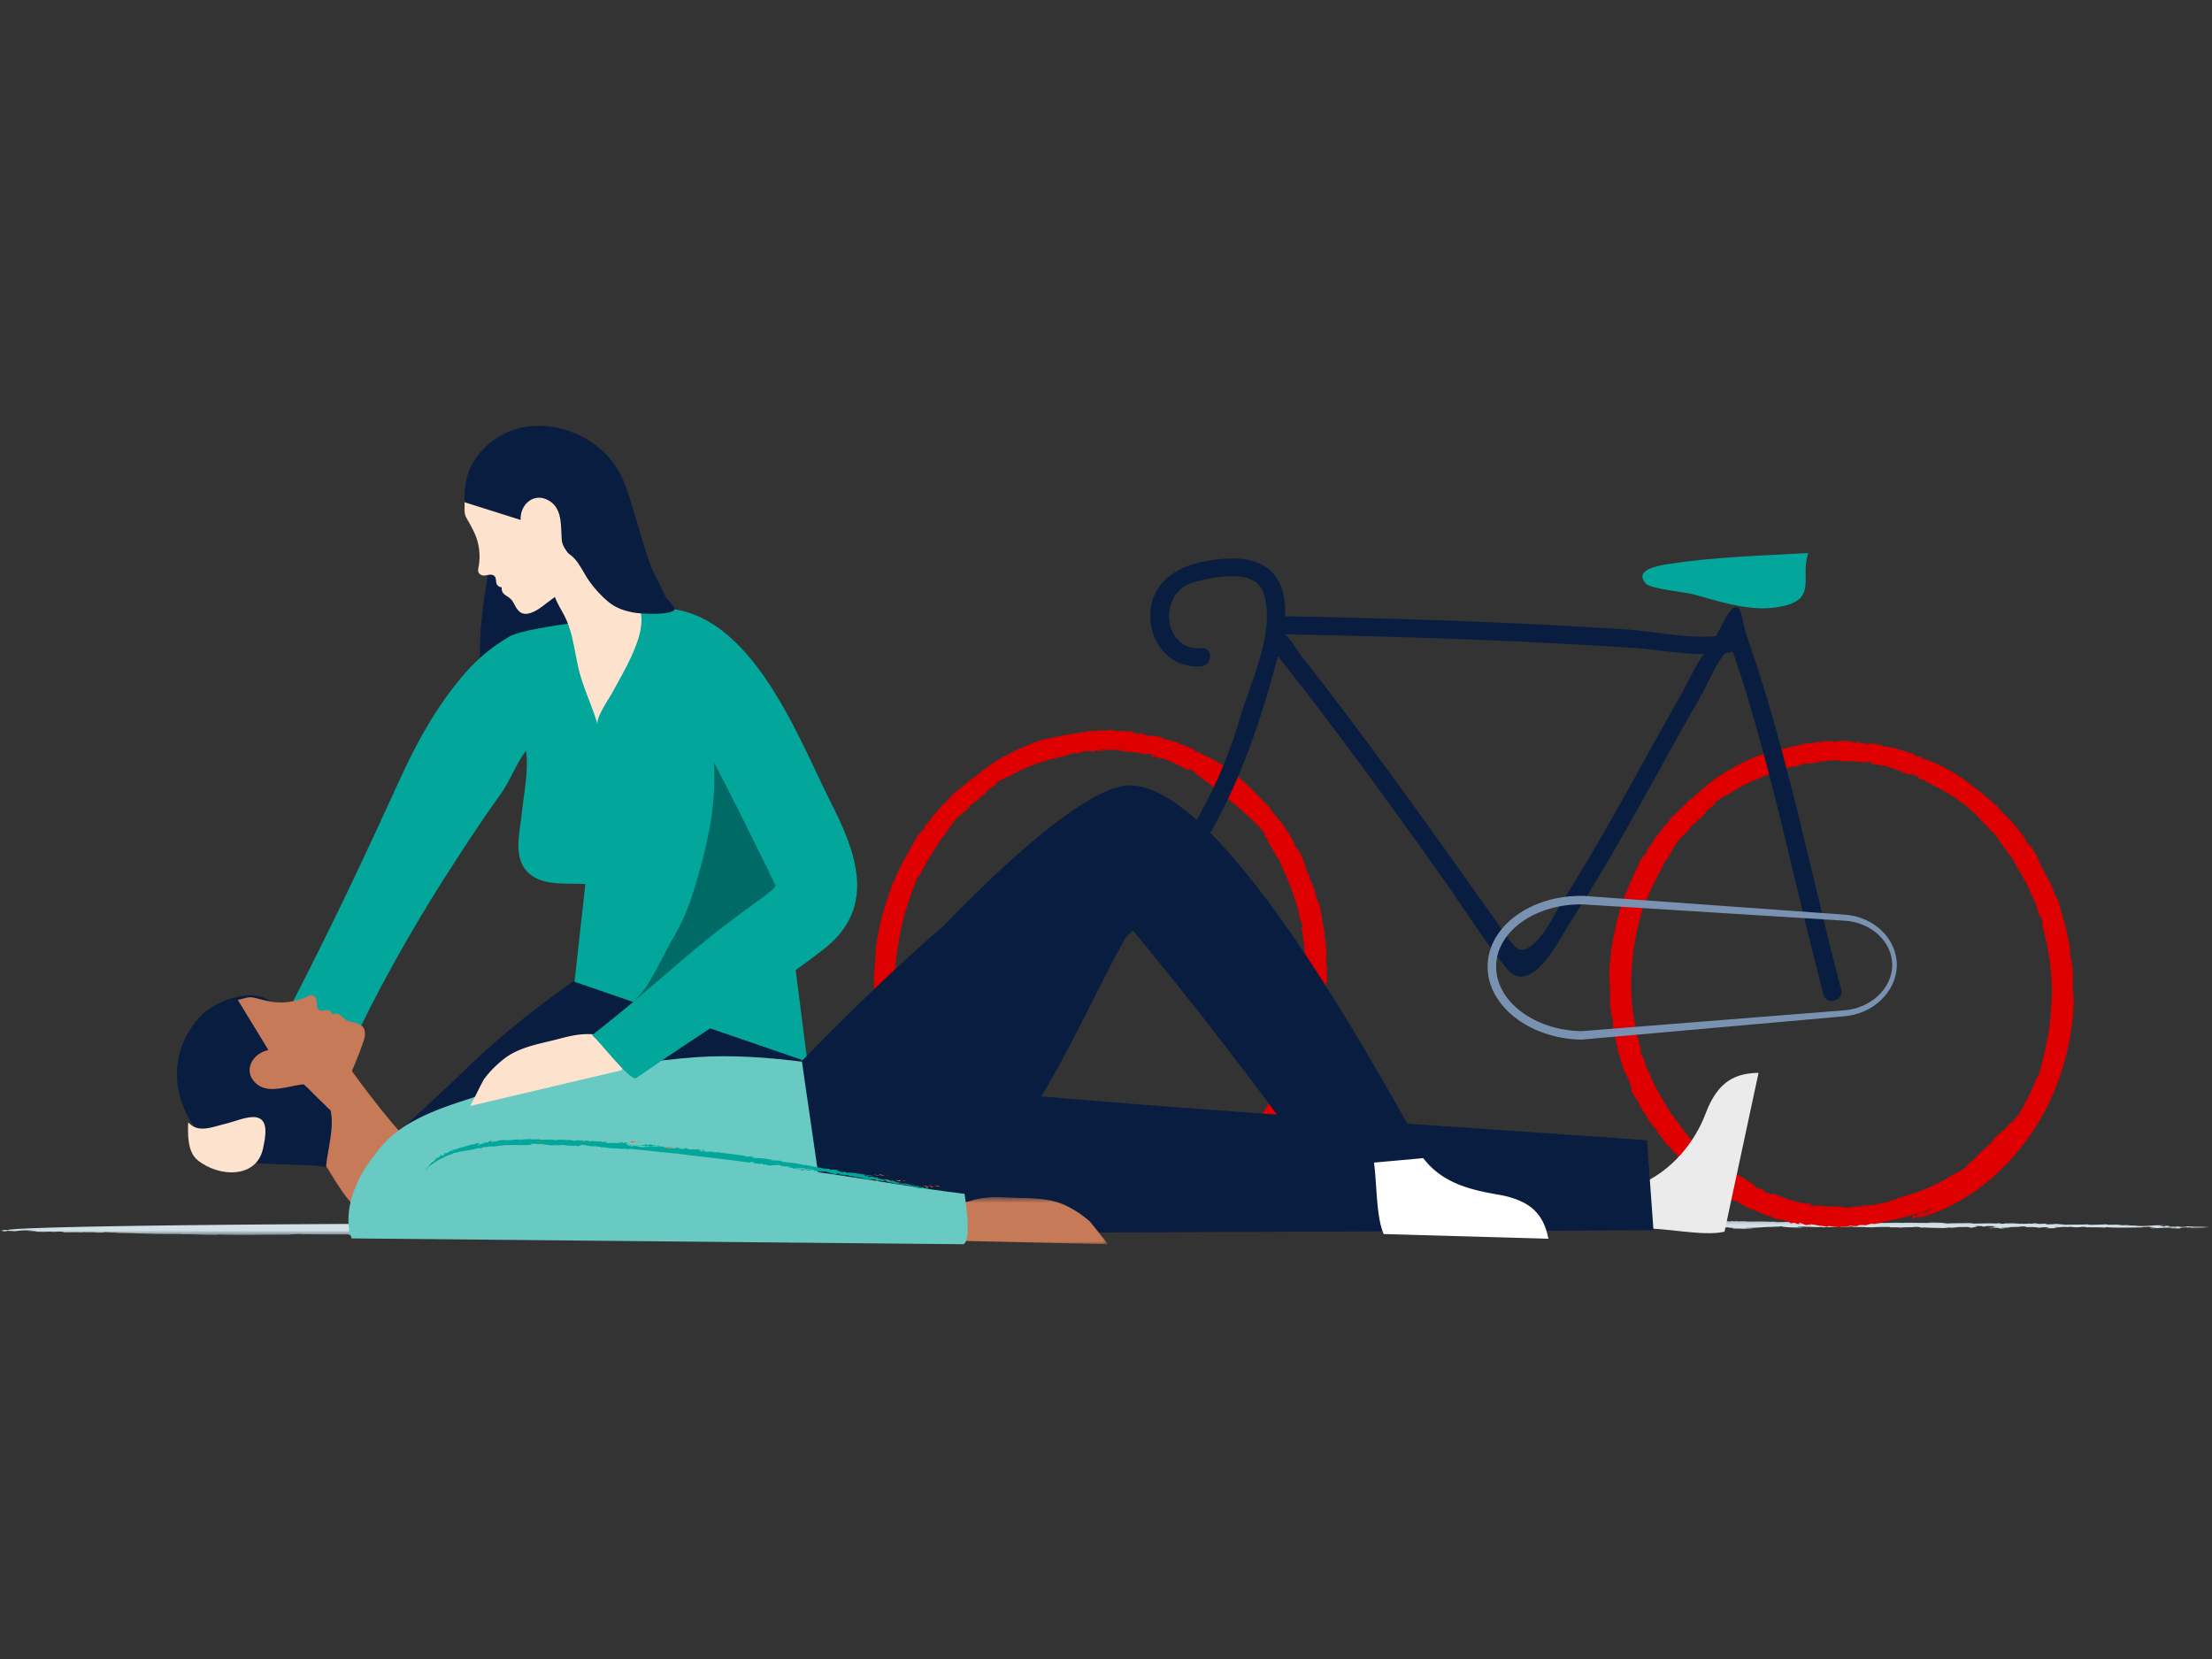 <svg width="400" height="300" xmlns="http://www.w3.org/2000/svg" xmlns:xlink="http://www.w3.org/1999/xlink"><rect width="100%" height="100%" fill="#333333" stroke="none"/><defs><path id="a" d="M0 .267h399.6v3.048H0z"/><path id="c" d="M.757.484h29.667V9H.757z"/></defs><g fill="none" fill-rule="evenodd"><path d="M91.069 92c-2.038 6.99-3.474 14.164-4.113 21.432-.314 3.576.04 7.318-.418 10.854-.39 3-.719 5.607-.426 8.714-.06-.628 6.532-4.041 7.333-4.319 3.573-1.238 7.237-2.147 10.832-3.343 3.082-1.023 4.813-3.33 6.828-5.742 2.489-2.977 3.192-4.497 2.789-8.582-.387-3.934-1.36-7.176-3.477-10.46-1.122-1.742-3.233-4.068-3.458-6.194" fill="#081D3F"/><path d="M72.82 205.226c1.158 1.261 3.455 4.006 3.153 5.87-.226 1.385-.513.55-1.298 1.376-2.534 2.66-4.772 5.037-6.498 8.528-4.178-1.548-6.755-6.193-8.962-9.754-2.805-4.529-4.516-5.512-1.97-10.791 1.141-2.366 1.263-3.903 1.663-6.42 1.02-6.395 4.097-1.135 6.244 1.719 2.444 3.246 4.916 6.475 7.668 9.472" fill="#C67A57"/><path d="M144.775 191.61c1.238 6.484-3.004 1.177-3.894 8.254-.667 5.3-3.615 9.33-8.173 11.829-4.745 2.6-9.563 3.481-14.69 4.974-7.666 2.23-15.954 4.792-23.904 5.403-6.07.466-12.123.837-18.21.838-2.014 0-4.605.351-6.553-.32-3.134-1.076-3.603-3.37-3.252-6.363.794-6.767 4.81-10.441 9.487-14.776 2.759-2.556 5.494-5.038 8.188-7.682C94.292 183.443 107.176 174.585 119.9 167" fill="#081D3F"/><path d="M103.889 177.541L146 192l-7.019-55.024L119.264 110c-3.78 1.575-23.638 3.021-27.197 5.137-3.06 1.817-5.591 3.856-7.945 6.556-4.8 5.503-8.528 12.056-11.54 18.649C66.31 154.066 61.04 165.382 53 181.09l12.061 4.872c5.25-10.727 11.253-21.023 17.774-31.02 2.434-3.731 4.991-7.627 7.61-11.211 1.799-2.462 2.836-5.609 4.7-8.004.472 3.8-.428 7.745-.81 11.52-.36 3.568-1.737 8.21 1.536 10.875 2.602 2.119 6.872 1.56 9.982 1.722" fill="#03A69B"/><path d="M124.289 123c7.775 11.955 4.916 26.428.789 39.162a36.414 36.414 0 01-3.073 6.954c-1.795 3.118-3.264 6.424-5.23 9.442-.72 1.105-2.161 2.297-2.603 3.507-.452 1.245.215 2.67-.172 3.935 8.472-4.343 17.503-8.956 25.468-14.478 1.634-1.133 2.89-2.214 4.346-3.54.866-.789 2.4-1.359 2.94-2.493.871-1.84-.79-4.468-1.584-6.057-2.222-4.461-4.365-8.889-7.286-12.943-2.76-3.832-6.46-6.705-8.34-11.185" fill="#006A66"/><g transform="translate(0 220)"><mask id="b" fill="#fff"><use xlink:href="#a"/></mask><path d="M198.023 2.343c5.041-.098 11.563-.126 16.558-.106 1.083-.099 2.669-.098 4.26-.119l.166.131 1.328-.04c.54.04-1.021.021-.066.076l.502-.08c.104.044 3.405.036 1.176.124l5.16.01c1.14.008.668-.107 1.928-.074.254.041-.456.028-.354.073 3.783.105 4.377-.245 7.906-.179l-.301.018c.6-.036 1.742-.03 1.759-.047-.45-.132-.633.07-1.714-.01.1-.11 1.347-.06 1.276-.143.828.044 1.313-.017 2.035-.024 1.224.072 2.985.024 3.91.112.603-.033 1.276-.14 2.57-.142.921.088-.22.082 1.039.115l.205-.063c1.034.011.873.028.831.06 1.108.002.925-.087 2.31-.043l-.772.061c1.023-.024 1.44-.01 2.87-.004-.038.037-.608.035-1.026.023.77.095 1.326-.04 1.748-.03-.12-.025-1.11-.04-.624-.104.706.014 1.51-.083 2.016-.007l-.776.06c1.482-.046.79-.078 2.488-.05-.093.004-.05.02-.083.033 1.069-.08 2.474-.004 4.06.006l-.299.017c.64-.022.991-.077 1.334-.072-.9-.039-.652-.058-.734-.12 1.193.108 1.83-.12 3.775-.052-.028.035-.501.079-1.037.04-.67.107-.753.2-1.942.247.737-.023 1.607-.037 1.425.008l.233-.1c.452.003.803.003 1.14.007.196-.066-.903-.106.136-.148 1.173-.033.619.105.801.062 1.615-.039.672-.11 2.223-.074a5.99 5.99 0 01-.592.016c1.113.043 2.736-.015 3.059.11-.166.026-.199.064-.623.054l.018-.022c-1.226.087 1.022-.021.64.088-.082-.066 1.48-.048 2.182-.035l-.22-.075c2.348-.218-.13.146 2.187.124 1.473-.049-.553-.022.35-.074.995.015 1.364.081 2.82.053.405.029 1.231.071 1.297.157.89-.035 2.685.04 3.191-.04-1.511-.075-1.511.083-3.272-.027l.495-.082c1.225.008 2.792-.033 3.64.002-.174-.018-.25-.04-.143-.057 1.744-.027 2.248-.11 3.943-.08.221.074-.77.06-1.493.065 1.093.06 1.144.007 2.839.035.083.064-1.145-.007-1.34.058l1.878-.016c-.005.003 0 .008 0 .012.275-.108 1.428.01 2.581-.021 2.722.007 3.14-.14 4.651-.225.402.03.524.058.352.086-.668-.048-.548-.01-.786.019.922-.011 2.008.108 1.495.15 1.46-.026-.523-.057.37-.089l1.996.01c-.231-.057-.938-.068.1-.11.875-.015 1.293-.002 2.431.004-.164.028.358.084-.494.08.55.023 1.412.028 1.746-.025-1.252-.055 2.048-.046 1.114-.134l1.25.053c-.285 0-.316.035-.74.024.354.084 1.022-.023 1.458-.032.441.02 1.577.028 1.674.06.397-.02 1.358 0 1.536.042.59-.016.049-.054.222-.081l1.996.01c.104.048.267.179-.032.196.752-.042.268-.138 1.412-.133-.66.09 1.505.07.554.178.648.07 2.515.07 3.54.048.64-.073-1.109-.043-1.038-.116 2.885-.022 3.068-.227 5.185-.186l-.55-.022c1.32-.042 1.172-.031 1.949-.093-.372.091 1.487.252 3.656.236.19-.046-1.208-.092-.853-.165l1.442-.01c.102.007-.058.023-.242.032 1.29-.03 2.4.126 2.778.02l1.306.135-.519-.057c.183-.045 1.632-.057 1.93-.073 1.483-.05 2.018-.01 2.823.052-.253-.038-.89-.126.272-.138-.017.15 2.438.06 2.4.138.469-.002 1.303.045 1.361-.016l-.084.09c.115-.128 1.826-.117 3.138-.138-.3.175 1.44-.011 2.018.15.252-.12 2.331-.045 2.566-.145 1.012-.004.903.107 1.159.145l.473-.042c.508.056 2.402.068 3.527.109l1.055-.103.382.048c.17-.029 1.046-.042.504-.081l.567.008c.053-.116.793-.03 1.937-.08.261.02.19.05-.06.063.568.002.324.06.63.099-.398-.03 2.048-.202.522-.255-.101-.048.788-.08 1.346-.058l.334.103.67-.108c.876-.015 1.243.053 1.95.066-.724.006-1.613.196.25.197-.98.012-1.463.069-1.973.089.386.005.58.016-.02.058 1.455-.03.484-.065 1.927-.073-.082.09.32.121 1.575.156l-.936-.07c.041-.01.107-.019.177-.023-.354-.012-.459-.026-.528-.061.284 0 1.677-.113 1.915-.058-1.443-.144 2.534-.105 1.61-.196.167-.025 1.17-.027 1.275.018-1.208.067.904.109.707.172.45-.027-.946-.07-.338-.103.72-.004 1.243.052 1.641.08l-.297.018 1.105.045c.187-.047-1.07-.08-.049-.103.27.018 1.297-.003 1.261.034-.487.064-.14.149-1.012.16.722-.004 3.028-.01 2.1-.098l.864.004c-.542-.039-2.054-.112-.32-.123l-.018.022 1.205-.068.525.046c-.016-.025.175-.045.618-.042.115.03.54.039.502.076 1.297-.002 1.193-.048 1.358-.076.727-.005 1 .014.66.069.988.015 2.72.005 3.393.056 1.328-.04-.272-.022.508-.083 1.135.166 4.376.07 6.541.056-.58-.145.59-.014.997-.145-.472.045 2.046.115.15.15l1.155-.012c.788.08-1.912.054-.723.163 1.294-.002 2.154-.154 3.677-.1-.52.099 1.177-.031.792.078-.323.034-.742.025-1.178.029l.268.024c2.836.032.83-.12 2.32-.185 1.73-.01 1.359.08 1.46.128.266.02 1.14.005 1.596-.019-1.061.059-1.947-.065-1.46-.13.753.118 2.568.017 3.041-.029-2.465-.124-1.714-.009-4.027-.143-.322.035-.271.137-1.666.095.877-.05-.057-.059-.302-.075.267.06-.969.023-1.393.046-.382-.048.838-.133-.569-.161l-.272.14c-.55-.024.236-.103-.936-.071.634-.072-.188-.114 1.403-.132-1.89-.121-2.915.058-4.396.108.155-.008.173-.026.32-.038-.32.038-.889.034-1.327.042-.97-.032.776-.063.52-.101h-1.572c-.033-.004-.043-.007-.04-.01-.415.02-.815.033-.956-.002.472-.046.655-.09.974-.128l-1.658.095c.181-.044-1.361-.08-.184-.113l-2.453.015-.202-.095c-.586.016-.605.035.094.047-.831-.021-3.719.157-3.272-.026-1.925.073-2.62.04-4.948.085 1.795-.083-2.05-.115-.152-.15-1.108-.045-1.344.057-2.22.073-.82-.042-.449-.133.441-.165l-1.05.04.024-.019-.909.054c-.957-.054-.2-.097-1.194-.112l-.215.083-.67-.048c.25.037-.34.053-1.058.058l.018-.018-.88.014c.869-.047-.797-.019-.397-.078-.748-.005-.764-.003-2.118.008l.239.056c-1.767.047-.069-.083-1.5-.091l.084.066c-2.048-.113-3.492.057-5.006-.018.872-.015.66-.09.637-.07-1.309.02-3.44 0-4.801.075-.488-.094-.604-.122-1.999-.168-1.009.005-1.16.014-1.49.067-.98-.037-2.817.014-2.866-.057-.23.053-.881-.012-1.425.033l-.112-.028.083.064c-1.73-.15-2.936.079-4.687-.052l.302-.018-.738.025c-.115-.028.185-.044.223-.084l-3.429-.016.669.049c-.719.004-1.207.068-2.03.027 1.374-.096-1.14-.005-1.36-.082l.735-.023c-1.003.004-1.003.004-.926.069-1.303.02-.886-.126-2.094-.059l.858.004c.25.04-.367.092-.94.09-.135-.009-.537-.04-.106-.048-1.02.023-2.564-.012-3.018.01-.558-.02-.37-.065-.072-.083-2.195.055-.99-.014-3.19.04l.034-.04-.76.044-1.07-.079.386.047c-.722.009-1.174.031-2.016.01l.338-.056c-2.035.027-2.348-.095-4.286-.023-.133-.01.169-.026.322-.034-1.794.083-1.348-.098-3.16 0 .112-.015-.082-.04-.014-.056l-.822.036.068-.076-.674.11-.505-.078-.323.035c-.866-.147-2.112-.04-3.308-.15l.203.097c-3.037.188-6.918-.121-10.577-.038l.064-.074-1.513.082c-.807-.06.492-.06.24-.1-1.619.038-.68.11-2.557.125-.958-.051.34-.052.792-.08-1.76.036-4.358.072-5.605.029-.028.008-.106.023-.042.026-1.176.031-2.722-.005-4.014 0 .033-.036.35-.04.672-.048-.46-.004-1.097-.03-1.494.006l.49-.065c-.996-.015-2.907.04-3.126-.035.117.03.065.084-.79.079-.471-.114-2.338.044-3.71-.019.167-.025 1.177-.03.888-.035-.69-.03-1.307.022-1.916.057l.186-.046-3.208.057c-.472-.114-3.025.012-2.805-.071-1.14-.006.958.052-.487.06-.386-.045-1.31.022-1.247-.05l.154-.008-1.008.005.637-.071c-.87.012-1.511.083-1.557.14-.828-.043-2-.011-2.372-.076l.305-.022c-2.321.026-3.836-.204-5.66-.084-.14-.01-.117-.03.167-.027l-1.433-.009.34-.052-2.368.078.031-.034c-1.567-.018-4.015-.004-6.026.004l.298-.017c-2.194.052-2.12-.042-3.728-.003.056-.008.109-.013.169-.013L245.556.46l.319-.034c-1.073.076-3.06-.108-2.4-.04-.608.032-1.653.073-1.83.118-1.58.002-.384-.048-1.36-.08-1.146-.006-1.349.058-2.891.02l.033-.036c-.72.01-1.18.018-2.182.036l.302-.019c-1.645.078-2.052-.113-3.34.047-.692-.03-2-.01-1.935-.084-2.061.035-3.649.059-5.673.09-.327-.12-.438.008-1.67-.065l.09.065c-2.877.005-6.172-.164-9.346-.142l-.086-.064-.637.07c-3.414-.025-7.827-.055-10.545-.076-.894.034-2.247.13-3.66.116l.147-.01c-2.464.056-5.073.107-7.754.088.16-.028-.1-.044.198-.064-.639.075-1.58.017-2.155.02l.674.043c-.764.068-1.861.018-2.248-.027l-1.213.078a1.19 1.19 0 01-.216-.024l-.215.037-.641-.082c-.299.02-1.9.054-2.4.14-.115-.027-1.247-.04-.374-.064l-4.417.01.69.027c.09.064-1.243.117-1.926.092.904-.06.07-.094-.31-.14-.596.045.522.056.206.094-.756.048-2.356.084-2.755.06l.455-.032c-1.024.032-1.497-.076-2.508-.064-.91.061-1.574.019-1.388.128-1.317.034-.504-.07-.93-.079-.62.058-2.451.039-2.687-.016-.715.168-3.53-.033-3.797.107L162.107.64c-.036.034-.248.12-1.121.143-.822-.032-.628-.1-.875-.136l-.555.142C154.82.68 148.57.83 143.375.75c-2.317.048-5.235.134-7.942.136l.3-.02-2.693-.013 1.957.046c-.588.02-1.046.051-1.613.054-2.951-.035-6.887-.073-10.523.028-2.36.177-1.569-.126-3.823.007.193-.018.265-.042.437-.058-2.424.072-3.74.108-6.173.224.276-.16-1.585.014-1.369-.07l-.2.066c-.54-.033-1.816-.038-1.631-.086l-1.072.089-.092-.065c-1.423.006-4.479.086-5.227-.042-3.52.127-9.078.144-13.496.156-.621.056-1.913.07-2.92.084l-1.08-.067c-1.023.032-2.112.139-3.065.095 0-.01.044-.016.108-.02-1.044.024-2.033-.01-3.003.07-1.148.006-2.253-.026-1.905-.103-.11.131-2.42.002-2.42.002s-58.636.16-72.933.978c-.478.067-1.811.12-1.297.192C.672 2.464.195 2.355 0 2.42c1.394.03-.43.168.94.236l-.88.023c-.177.046 1.191-.061.98.023l.244-.122c.708.014 1.1.035 1.349.073.67-.052 1.087-.217 2.682-.159l-.436.009c1.296-.015.793.073 1.066.09h-.286l1.096.052c-.832-.033-2.197.075-1.481.062 1.548.021-.4-.027.757-.048.724-.014.517.052.488.09l1.296-.017c-.044.058-.857.003-.33.056l1.627-.07c.303.137 1.774-.082 2.52.045-1.171.04.103.044-.082.093l2.875-.032c.272.017-.756.05-.322.039.54.034.892-.041 1.18-.042.253.035 2.144-.021 2.067.074 1.949.048.816-.125 2.633-.087.24.054-1.441.026-.635.078l1.882-.037c-.17.031-.363.095-1.069.088 5.09.033 7.844.309 12.492.195.658.061-.469.05-.936.097 3.367-.114 4.742.11 7.614.081l.047-.058c4.006.139 8.819-.004 13.339.032l-.54-.034c.625-.058 1.628-.071 2.371-.102.111.025-.537.122.775.088-.273-.018-.828-.035-.664-.063 3.888.115 12.083.014 18.468.03l26.467-.181c-1.29.015-.746-.128.233-.102 2.659.208 4.616-.08 7.342.058 4.936-.115 9.34.049 13.938-.164l.085.066c.686.024.874-.024 1.595-.036l-.018.018c1.702.011 3.76-.073 4.738-.048l.06-.076c1.014-.013.528.054 1.568.002l-.035.04 1.212-.081c-.12.13 2.849-.012 3.661.038 1.306-.034 3.791-.109 5.774-.1.37.065 2.808.045 4.355.066 3.021-.041 7.336-.098 11.177-.105l-.064-.084 1.002-.013c-.015.02.12.026-.031.039.778.085 2.316-.05 3.125.003-.51-.073-.704-.008-1.278-.005-.82-.032-.036-.12 1.078-.087l-.022.017.753-.048c.09.064.781.09.863.155 3.307-.045 5.558-.175 8.967-.171-.352.076 2.45-.04 1.764.092 2.048-.064-.334-.098.599-.196.572-.002 1.174-.041 1.277.004-.269.034.464.073-.001.088l1.368-.021c.132.01-.172.03-.323.04 2.789-.096 4.941.04 7.443-.052.185-.047-.992-.005-.812-.053 2.52-.114 2.222.065 4.57-.02l-.486.069c.759-.052 1.09-.107 2.336-.066.215.073-1.057.068-1.659.107.86-.004 3.021-.039 2.361-.101 1.026-.035 1.398.03 1.954.045.018-.019-.96-.043-.358-.081 1.395.031 3.551.01 5.253.004-.01.021.11.045-.04.057 1.368-.11 1.222.06 3.105.022" fill="#D1E0E7" mask="url(#b)"/></g><path d="M235.47 183.227c-.27 1.947-.786 4.154-1.38 6.15-.592 2-1.295 3.773-1.656 4.947-.092.08.008-.257.04-.427-.376.748-.04.428-.016.513-.08.146-.172.31-.265.475-.113.124-.22.274-.286.469a3.43 3.43 0 01-.259.362l.08-.338c-.616 1.456-1.439 2.874-2.268 4.23-.085.07-.164.136-.234.203-.093.28-.318.633-.567 1.008-.255.366-.541.74-.722 1.085-.29.354-.575.534-.858.971-.105-.123-.539.536-.75.457.315-.599.714-.47.69-.826-.036-.013-.496.54-.795.79l.148-.125c-1.388 1.743-2.165 1.594-3.753 3.329.016.101.332-.209.265-.055-.551.57-.483.226-1.012.704 0 0-.147.141-.383.333l-.867.698c-.312.263-.633.508-.886.683-.246.178-.411.3-.411.3 1.251-.693-.456.513-.458.62l-.355.061c-.45.403.362-.163.118.086l-.75.399.052.255c-.429.272-.868.526-1.292.733-.418.21-.806.39-1.155.481a30.837 30.837 0 01-4.773 2.15c-1.73.587-3.487 1.082-5.038 1.371-1.153.235-1.034.485-1.902.463.095.003.025.066.04.098-.528.112-1.13.192-1.708.263l-.837.125c-.262.03-.511.06-.728.094-.377-.039.234-.137.223-.172-.344.06-.578.201-1.218.199.414-.136-.929-.138-1.459-.132.368.06 1.162.024 1.019.168-.782.105-.984.006-1.447-.07l.293.116c-.728-.052-1.047-.042-1.387 0-.339.024-.696.074-1.455-.097-.095-.095.619.035.52-.064-.752-.152-1.48-.138-2.214-.226a30.937 30.937 0 01-1.132-.118c-.385-.06-.775-.154-1.183-.269.088.035.26.1.175.104l-.817-.179c.27.078-.2.072-.057.162-.091.07-.427-.085-.767-.167-.489-.303.953-.047-.219-.437.312.341-1.267-.263-1.113-.09-2.016-.53-3.169-1.247-4.942-2.087-.115.088-.517-.043-.632.047l-.36-.274-.01.035c-.646-.22-.95-.602-.48-.425.298.164.336.316.69.324-.512-.097-1.152-.77-1.672-.828.067.058-.011.036-.026.07l-.257-.15c-.133-.072-.255-.157-.255-.157 0-.524-3.303-2.73-3.93-3.301-1.786-1.62-3.494-3.32-5.41-4.807-.385-.3-1.258-1.779-1.42-1.587l-.286-.65-.054.058c-.275-.535-.22-.237-.55-.721l.109-.11c-.35-.447-.912-1.49-1.42-2.327l-.028.025c-.197-.366-.164-.502-.417-.817l-.148.017c-.927-2.485-2.31-4.656-3.002-7.447-.366-.708-.512-1.376-.633-2.041-.106-.673-.258-1.32-.638-2.028-.163-.544.059-.923.182-.18-.903-4.84-1.202-10.406-.185-15.5.272-1.89.79-4.032 1.383-5.972.593-1.94 1.294-3.662 1.656-4.802.091-.078-.008.25-.041.414.376-.726.04-.416.017-.498.23-.407.542-.957.809-1.268l-.079.328c1.124-2.575 2.93-5.036 4.21-7.21l.11.03c.564-.719.925-1.282 1.303-1.897.423-.577.852-1.217 1.697-1.926-.013.007-.026.019-.039.026.528-.381 1.09-.793 1.824-1.62-.015-.104-.332.216-.264.057.55-.588.482-.232 1.012-.725 0 0 .146-.145.382-.342.237-.195.553-.459.868-.718.312-.27.633-.523.885-.703l.412-.308c-1.25.712.455-.528.457-.64l.356-.063c.448-.414-.363.168-.12-.087l.751-.41-.052-.264c.429-.28.868-.542 1.292-.753.418-.216.806-.403 1.157-.497a30.228 30.228 0 014.77-2.21c1.729-.605 3.489-1.113 5.038-1.41 1.155-.242 1.035-.498 1.902-.476-.094-.003-.024-.068-.039-.102.134-.03.282-.051.426-.077.05.108-.126.249 1.103.033l.171-.058c-.278.02-.55.074-.764.031-.233-.158.615-.085.565-.17.068-.01.137-.018.206-.027.24-.038.474-.073.701-.108.237.003.466.016.692.033-.03.01-.053.02-.051.025.034-.005.064-.014.095-.021.218.017.443.029.689.018.351-.117.189-.148-.048-.164.134-.021.285-.037.483-.035-.414.138.927.142 1.459.136-.37-.062-1.162-.025-1.02-.173.783-.108.985-.006 1.447.073l-.292-.12c.727.053 1.048.044 1.408-.001.345.014.67.02.964.015.138.02.29.046.469.088.095.098-.618-.036-.52.066.754.155 1.48.142 2.216.233.368.034.744.071 1.132.122.383.062.774.16 1.18.278-.086-.035-.256-.104-.172-.107l.817.184c-.273-.08.2-.074.056-.166.09-.074.425.087.767.172.489.313-.954.048.22.452-.265-.3.818.098 1.065.12.261.08.531.16.679.216a.93.93 0 01-.262-.135c1.79.535 2.913 1.234 4.572 2.043.115-.09.518.044.633-.046l.36.28.01-.035c.931.327.697.484-.071.147 1.163.506 14.078 10.666 13.116 11.715l.054-.059c.276.553.22.244.55.743l-.107.112c.35.462.91 1.538 1.418 2.399l.03-.026c.195.377.164.518.417.843l.148-.019c.926 2.56 2.308 4.798 3.002 7.674.366.728.513 1.417.633 2.102.106.692.26 1.359.637 2.088.164.561-.057.951-.18.185.902 4.986 1.201 10.72.183 15.965zm-62.077-35.657c-.193.156-.383.344-.401.3.134-.105.267-.203.4-.3zm51.99-4.27a4.14 4.14 0 00-.052.102c-.028-.015-.05-.031-.079-.044l.131-.057zM240 175.695l-.142.318c.033-.102.042-.228.045-.359.038-.24.075-.479.094-.714 0 0-.031-.174-.082-.346l-.09-.34c-.015-.658-.025-1.499.056-1.913a44.55 44.55 0 00-.27-2.592 9.101 9.101 0 00-.02-.314c-.003.04-.003.089-.003.142-.025-.182-.046-.365-.073-.548.032-.12.063-.261.039-.71-.075-.108-.033.334-.095.336l-.08-.549.013-.566-.094.046c-.224-1.438-.466-2.798-.639-3.868-.3-.298-.597-1.519-.863-2.45l.096.025c-.084-.12-.142-.25-.201-.377a5.787 5.787 0 00-.121-.358l-.035-.002c-.045-.126-.096-.245-.142-.364l-.028-.351c-.047.144-.332-.617-.54-.905l.08-.169c-.112.195-.222-1.04-.464-.75-.17-.763-.384-1.324-.566-1.895-.18-.573-.408-1.128-.706-1.844.02.114-.002.175.026.299-.423-1.4-.741-.662-1.176-2.126-1.009-2.09-2.552-4.104-3.829-5.493-.218-.289-.37-.536-.585-.846l.456.436.435.453c-3.923-4.105-7.827-8.548-13.292-10.618l-.176-.4c-.188-.009-.142.16-.666-.011-.494-.29-.554-.471-.531-.553l-.731-.148c-.016-.154-.497-.338-1.027-.501-.534-.162-1.095-.343-1.251-.577-.185.03-1.39-.262-1.742-.492-.28-.062.165.272-.659-.022.205-.175-.266-.2-.823-.455-.659-.187-1.041-.05-1.707-.229l.283.112c-.288.007-1.319-.28-1.812-.425-.195-.102.575-.028.188-.156-.288.05-.86.043-.281.234-.476-.012-1.35-.224-1.265-.342l.48.013s-.748-.112-1.51-.157c-.378-.03-.757-.06-1.042-.081a5.583 5.583 0 00-.476-.02c.595.057-.19.066-.278.117-.32-.166-1.423-.271-1.632-.289l-.461.174-.144-.067c-.013.019-.1.041-.155.054l-.834-.123c-.277.087-1.043.268-1.574.182l.473-.125c-.405.036-1.058.188-1.507.116.212.01.026.068.143.106-.935.156-1.856.248-2.753.414-.448.077-.898.135-1.334.215-.44.087-.87.17-1.299.256l.105-.01c-.968.251-1.912.425-2.544.526-1.858.566-4.79 1.786-6.906 3.007l-.463.096.005.138c-2.018 1.055-3.822 2.59-5.421 3.83l-.027-.133c-.616.622-.819.51-.847.825-1.153.86-2.015 1.588-3.12 2.532.137.063-.548.683-.845 1.065-.865.46-.767.906-1.659 1.665l.165-.136c-.48.52-.696.751-1.039 1.125l.076.022c-.645.863-.807.924-1.284 1.559-.357.575.223-.036-.438.837-.146.057-.625.611-.928.926.149-.439-.332.862-.842 1.426l.178-.155-.53.846c.027-.031.051-.062.092-.084-.66.908-.436.95-1.287 2.215l.132-.166c-.346.596-.685 1.28-1.027 1.92-.327.646-.592 1.274-.804 1.76l.08.004s-.218.352-.398.713l-.38.721.19-.184-.35.903c.061-.156.097-.172.095-.117l-.039.099c-.274.472-.415.943-.526 1.444a47.12 47.12 0 00-1.026 3.316c-.219.908-.424 1.737-.57 2.47-.135.733-.25 1.369-.347 1.889-.14 1.043-.223 1.628-.223 1.628s.013.374.023.768a2.383 2.383 0 00-.09.672c-.015.14.031-.201.085-.421-.014.273-.057.502-.16.528.072-.088.113-.023.134.13-.034.209-.075.418-.108.612-.07.456-.122.837-.016.99-.03.557-.148.593-.201.517.129.14-.03 1.391-.014 2.035l.14-.327c-.03.102-.038.225-.043.354a9.792 9.792 0 00-.095.697s.032.17.08.336c.047.165.09.33.09.33.018.64.026 1.455-.055 1.858.052.736.139 1.517.243 2.307.012.315.028.62.048.893.01-.138-.003-.388-.003-.56.037.276.075.55.117.824-.039.208-.11.243-.077.887.099.143-.003-.665.18-.204.002.01.003.019.006.028l-.023.978.145-.075c.042.684.19 1.355.366 2.014.08.455.156.891.22 1.28.25.239.495 1.094.725 1.897.12.47.218.932.27 1.378l-.227-.059c.44.652.47 1.492.955 1.9v.218l.261.24-.068.492.132-.1.115.519c.015-.057.108.038.114-.04.245 1.147.493.727.772 1.854-.022-.099-.062-.286-.005-.207.131.415.256.692.385.93.02.048.04.09.06.14-.002-.016-.002-.026-.002-.039.217.38.455.69.768 1.384v-.244c.295.444.384.725.591 1.132l-.209-.167.376.41.14.241.031.098c.04.117.085.228.085.228l.048-.05.068.117c.543 1.069.304.448.922 1.644-.064-.15-.053-.263.087-.142.053.074.108.145.16.215.203.338.688.98.977 1.463-.152-.227.052-.06.12-.003.224.286.364.665.202.583l-.33-.429c.336.697.435.306.893.994-.142.04-.148.045.235.554l-.243-.401c.195.03 1.074 1.362.675.569.405.35.492.669.776 1.028l-.355-.263s.341.427.727.816c.375.396.749.795.749.795.045-.072-.056-.236.04-.22l.277.38-.102-.167c.475.323.786.67 1.082 1.034.296.363.602.72 1.13.973l-.137.064.096.004c.188.297.599.475.628.656.111-.073.952.746 1.494 1.078.094.214.143.305.668.69.787.455.885.453 1.266.48.618.613 1.792 1.34 2.512 1.78-.011.037.201-.021-.268-.327.47.18.845.465 1.278.753.443.27.935.554 1.587.754l-.12.094c.851.379-.014-.315.982.24l-.198.04c.793.38.8.396 1.256.571-.186-.2.802.245.32-.047l.52.231.009-.037c.433.177.777.346.59.358 0 0 .112.015.226.033.113.018.23.023.23.023l.065.199c.634.177.198-.058.837.04l.525.28.005-.038s.154.075.312.142c.159.062.32.127.32.127-.55-.212-.7-.47-.153-.39.542.175.618.408 1.359.514-1.187-.387 1.282.192.196-.26 1.467.414 1.927.461 3.157.786-.1-.202.296-.142.79-.03.499.094 1.104.23 1.387.233-.47-.018-.469.02-.084.089l.17-.174.254.03c.153.02.356.039.561.047.407.026.816.05.816.05-.593-.073-.138-.104.067-.16.433.083.991.137 1.18.153l.462-.17.144.066c.013-.019.1-.04.156-.052l.834.118c.277-.086 1.043-.26 1.574-.177l-.475.122c.405-.036 1.06-.184 1.509-.114-.214-.01-.028-.065-.144-.104.936-.151 1.855-.24 2.751-.4.451-.077.898-.134 1.335-.212.44-.085.87-.166 1.298-.25l-.104.01a29.294 29.294 0 012.546-.511 29.059 29.059 0 001.599-.536c-.025.072.113.135-.594.38l.292-.089c-1.008.504-1.372.324-1.839.363-.142.124-.387.248-.852.425l-.219-.177c.18.114-.769.201-.63.252l.586-.143c-.873.423.399.29-.518.653.16.081.428-.23 1.125-.391-.303.248.608.059.97.078.62-.132 1.357-.31 2.195-.55.818-.28 1.76-.56 2.739-.997a34.791 34.791 0 006.45-3.519 41.311 41.311 0 006.533-5.552 44.49 44.49 0 005.443-6.95c3.129-4.869 4.934-9.937 5.896-13.663.218-.935.424-1.79.57-2.543l.346-1.945.221-1.678s-.012-.385-.021-.773c0-.128.005-.25.014-.366.027-.11.047-.222.06-.337.022-.06.05-.107.09-.117-.036.046-.063.045-.084.02.002-.054.01-.105.008-.16.01-.08-.004.008-.027.138a.948.948 0 01-.045-.292c.037-.228.085-.457.123-.67.07-.442.123-.812.015-.961.006-.067.014-.136.019-.203.046-.342.139-.362.184-.298-.131-.137.03-1.351.014-1.977zM370.89 182.388c-.08 1.955-.386 4.19-.79 6.22-.403 2.032-.94 3.848-1.191 5.044-.087.084-.018-.258-.003-.43-.308.773.003.43.034.512-.065.152-.143.32-.221.493a1.228 1.228 0 00-.245.487 3.6 3.6 0 01-.226.38l.046-.344c-.482 1.494-1.18 2.967-1.89 4.377-.079.077-.152.148-.216.22-.068.284-.261.653-.479 1.043-.222.384-.478.777-.625 1.133-.26.374-.535.574-.78 1.03-.12-.115-.494.573-.718.51.26-.62.682-.52.62-.874-.038-.01-.452.576-.732.846l.137-.135c-1.24 1.836-2.047 1.743-3.493 3.589.026.1.318-.233.264-.076-.505.61-.47.262-.963.777 0 0-.135.15-.355.36-.224.205-.52.483-.818.758-.29.283-.594.55-.835.743l-.389.328c1.207-.78-.41.545-.401.652l-.358.087c-.418.434.351-.19.13.077l-.726.451.078.251c-.411.301-.835.588-1.245.824-.405.24-.784.448-1.131.565a31.011 31.011 0 01-4.655 2.49c-1.704.711-3.452 1.334-5.004 1.735-1.155.32-1.007.56-1.895.602.097-.004.031.062.05.095-.529.15-1.134.272-1.716.386-.288.065-.576.128-.842.187a15.44 15.44 0 00-.733.149c-.39-.012.224-.156.21-.19-.347.086-.572.244-1.225.29.41-.167-.96-.071-1.503-.026.383.033 1.188-.06 1.057.092-.787.163-1.004.079-1.483.037l.309.094c-.748.003-1.073.036-1.415.103-.342.048-.702.124-1.493.01-.108-.088.635-.01.522-.103-.783-.093-1.524-.028-2.282-.06-.38-.007-.768-.013-1.168-.034a11.063 11.063 0 01-1.235-.18c.092.028.275.08.189.09l-.852-.117c.286.058-.197.087-.042.166-.086.077-.443-.054-.799-.11-.531-.267.968-.118-.269-.42.354.317-1.319-.167-1.144-.006-2.11-.379-3.363-1.008-5.254-1.712-.11.094-.533-.006-.643.092l-.395-.245-.005.036c-.684-.172-1.032-.528-.535-.387.321.14.376.289.737.27-.532-.059-1.25-.679-1.788-.7.073.053-.008.036-.02.072 0 0-.14-.068-.277-.13-.144-.063-.277-.138-.277-.138-.052-.521-3.648-2.472-4.348-2.993-1.985-1.481-3.9-3.047-6.004-4.384-.426-.27-1.464-1.678-1.612-1.474l-.356-.625-.049.06c-.336-.511-.249-.219-.636-.675l.102-.117c-.404-.42-1.083-1.418-1.685-2.21l-.027.025c-.237-.35-.217-.487-.506-.783l-.15.03c-1.198-2.404-2.827-4.463-3.819-7.189-.441-.676-.66-1.331-.85-1.984-.177-.66-.398-1.293-.854-1.97-.225-.529-.035-.922.167-.192-1.412-4.748-2.278-10.264-1.753-15.406.086-1.9.399-4.071.81-6.044.407-1.974.948-3.739 1.204-4.9.087-.084.017.25.001.416.31-.75-.001-.417-.034-.496.194-.423.456-.992.699-1.322l-.048.333c.886-2.645 2.483-5.226 3.571-7.484l.116.022c.502-.759.814-1.345 1.137-1.983.373-.607.748-1.274 1.539-2.041-.012.007-.025.019-.037.028.5-.418 1.032-.87 1.7-1.747-.03-.1-.32.24-.267.077.503-.626.47-.268.962-.796 0 0 .134-.155.354-.37.222-.21.52-.496.815-.778.289-.291.594-.566.832-.764l.389-.337c-1.204.803.411-.558.4-.67l.36-.088c.415-.445-.354.193-.132-.079l.725-.463-.08-.26c.41-.308.832-.602 1.244-.844.404-.245.781-.46 1.128-.578a30.295 30.295 0 014.65-2.552c1.702-.729 3.446-1.364 5-1.773 1.152-.328 1.004-.571 1.894-.614-.097.004-.032-.067-.05-.1.132-.039.283-.071.424-.106.064.102-.103.256 1.131-.05l.168-.07c-.28.04-.554.114-.775.087-.255-.14.618-.13.56-.211.069-.013.138-.028.206-.042l.704-.159c.243-.014.478-.019.71-.018-.03.013-.052.022-.049.029.035-.008.064-.019.097-.028.223 0 .453-.003.704-.033.344-.143.176-.162-.068-.16.136-.031.29-.057.49-.07-.409.169.962.073 1.505.027-.384-.033-1.188.06-1.058-.096.786-.165 1.005-.08 1.483-.035l-.31-.097c.748-.001 1.074-.034 1.437-.106.354-.01.685-.03.985-.055.144.01.302.024.488.053.108.09-.634.009-.522.102.782.101 1.524.034 2.283.07.38.006.768.016 1.168.038.4.034.808.101 1.235.189-.092-.029-.273-.084-.189-.093l.854.123c-.285-.06.195-.09.04-.171.087-.078.444.056.8.115.532.276-.969.118.27.433-.3-.278.847.039 1.1.041.275.06.558.12.716.166a.995.995 0 01-.281-.116c1.879.4 3.098 1.013 4.872 1.696.11-.098.533.007.643-.094l.395.253.005-.036c.685.178 1.034.547.536.4-.32-.144-.377-.299-.74-.28.534.062 1.256.703 1.794.725-.075-.053.008-.037.019-.073l.278.133c.144.066.277.143.277.143s-.127.127-.125.128c3.437 1.578 6.918 3.632 9.421 6.326.427.458.812.88 1.08 1.17.427.28 1.472 1.732 1.618 1.523l.357.645.05-.062c.338.527.249.226.638.698l-.1.12c.403.433 1.084 1.462 1.691 2.28l.026-.027c.238.36.218.503.51.807l.15-.03c1.204 2.48 2.842 4.604 3.84 7.413.445.698.666 1.373.857 2.045.179.681.403 1.333.862 2.03.224.547.038.95-.165.198 1.425 4.893 2.307 10.576 1.799 15.87zm-66.972-30.894c-.18.169-.354.37-.378.326.127-.113.253-.22.378-.326zm52.645-8.085l-.044.106c-.028-.012-.053-.028-.083-.038l.127-.068zm18.186 31.15l-.11.326c.022-.104.02-.229.009-.36.016-.242.028-.483.024-.718 0 0-.05-.17-.118-.337l-.126-.332c-.084-.654-.177-1.489-.135-1.908a44.805 44.805 0 00-.54-2.558c-.014-.106-.034-.212-.05-.31.001.04.004.087.01.14-.042-.18-.084-.36-.13-.54.021-.122.038-.264-.03-.709-.088-.102 0 .336-.063.342-.048-.18-.092-.36-.138-.54l-.045-.565-.09.054c-.375-1.415-.757-2.75-1.043-3.802-.336-.274-.762-1.466-1.128-2.372l.1.016c-.097-.112-.169-.238-.243-.36a5.547 5.547 0 00-.16-.347h-.035c-.059-.12-.123-.236-.18-.35l-.065-.348c-.034.147-.403-.59-.646-.86l.066-.174c-.094.201-.331-1.019-.548-.713-.25-.745-.526-1.288-.77-1.843-.24-.557-.53-1.091-.906-1.784.033.113.015.174.057.297-.575-1.362-.825-.604-1.415-2.028-1.24-2.006-3.02-3.895-4.464-5.183-.25-.27-.433-.506-.681-.799 0 0 .253.202.51.401l.489.419-.199-.19a7.369 7.369 0 00-.446-.414c-4.06-3.513-8.547-7.422-13.995-8.98l-.222-.385c-.193.006-.129.17-.68.039-.533-.252-.613-.43-.6-.511l-.759-.093c-.032-.153-.542-.3-1.1-.423-.561-.121-1.153-.26-1.334-.482-.186.044-1.446-.159-1.828-.36-.292-.042.195.257-.676.027.192-.191-.291-.18-.885-.393-.693-.137-1.07.025-1.765-.1l.298.088c-.292.03-1.375-.18-1.89-.288-.212-.087.583-.07.174-.17-.29.071-.874.107-.264.254-.485.025-1.4-.124-1.326-.246l.493-.023s-.774-.057-1.558-.046c-.389 0-.78-.004-1.072-.003a5.71 5.71 0 00-.49.016c.616.011-.185.079-.27.136-.343-.142-1.478-.165-1.696-.167l-.453.205-.153-.054c-.01.02-.097.047-.153.066l-.863-.062c-.275.109-1.038.344-1.59.298l.472-.16c-.41.067-1.063.266-1.527.226.217-.005.034.066.157.097-.94.222-1.87.382-2.768.613-.45.11-.904.2-1.34.313l-1.3.35.104-.016c-.963.32-1.91.563-2.543.71-1.84.7-4.71 2.13-6.747 3.5l-.46.13.014.137c-1.952 1.198-3.64 2.859-5.145 4.21l-.04-.13c-.566.664-.785.569-.782.883-1.09.94-1.897 1.728-2.93 2.75.147.053-.491.719-.755 1.122-.837.521-.691.958-1.526 1.778l.156-.147c-.436.551-.635.798-.95 1.195l.08.018c-.57.906-.73.977-1.152 1.645-.305.598.224-.053-.362.865-.144.067-.577.654-.853.989.106-.448-.253.882-.717 1.48l.167-.166-.456.881a.315.315 0 01.085-.091c-.583.952-.349.979-1.092 2.3l.12-.176c-.293.619-.571 1.324-.854 1.985-.27.667-.477 1.312-.646 1.811l.083-.001s-.186.366-.333.737c-.16.375-.315.746-.315.746l.176-.196-.268.923c.046-.159.08-.178.085-.123l-.03.1c-.23.492-.33.97-.392 1.475a45.003 45.003 0 00-.71 3.376c-.132.919-.26 1.759-.334 2.499l-.163 1.905-.062 1.636s.05.371.1.762a2.257 2.257 0 00-.024.676c-.002.14.011-.203.044-.426.013.273-.006.504-.11.538.064-.092.112-.032.15.119-.015.21-.035.42-.051.617-.025.458-.038.841.086.986.025.557-.094.602-.155.529.147.13.111 1.385.191 2.026l.11-.336c-.02.103-.016.227-.008.355-.014.236-.03.471-.027.7 0 0 .05.167.117.329l.127.323c.082.634.17 1.444.13 1.851.128.73.293 1.5.48 2.277.045.313.092.616.14.885-.004-.137-.043-.385-.061-.556.066.27.133.54.202.81-.017.209-.086.25.013.888.114.135-.07-.66.162-.215l.008.027.075.975.142-.086c.113.677.331 1.334.577 1.977.126.446.249.875.353 1.256.28.22.616 1.054.93 1.834.172.46.318.912.418 1.352l-.238-.043c.515.619.628 1.45 1.165 1.821l.022.217.292.22-.022.493.125-.11.173.508c.007-.056.112.032.11-.048.367 1.125.577.688.974 1.788-.031-.096-.09-.28-.025-.205a5.3 5.3 0 00.486.896l.077.135c-.005-.015-.005-.025-.006-.038.259.363.533.652.923 1.32l-.025-.243c.346.421.465.693.718 1.083l-.231-.152.427.383c.054.077.112.152.167.229l.042.096.108.22.044-.056.084.113c.66 1.024.355.422 1.103 1.567-.079-.144-.08-.257.076-.146l.185.201c.241.32.8.925 1.145 1.384-.178-.217.047-.064.125-.013.257.267.434.634.263.564l-.382-.401c.416.668.476.272 1.014.921-.143.051-.148.057.295.535l-.288-.381c.2.015 1.232 1.277.746.517.449.319.57.63.895.966l-.389-.237s.393.4.826.758l.846.736c.039-.074-.082-.23.016-.22l.321.355-.12-.157c.519.286.869.608 1.208.949.34.339.688.672 1.253.885l-.134.073.098-.002c.223.281.662.428.707.605.108-.082 1.048.672 1.635.963.118.205.177.291.753.636.848.395.947.385 1.34.385.694.563 1.965 1.2 2.743 1.586-.008.037.203-.037-.307-.307.498.145.91.402 1.38.656.48.235 1.01.482 1.698.633l-.115.102c.908.314-.046-.313 1.029.166l-.199.054c.848.321.856.335 1.34.476-.211-.184.843.184.32-.07l.556.191.003-.037c.46.144.83.287.64.313 0 0 .117.005.235.017.116.007.237.005.237.005l.086.194c.664.13.197-.074.857-.022l.566.239v-.04a8.406 8.406 0 00.671.223c-.579-.17-.76-.417-.195-.376.574.133.674.359 1.438.41-1.247-.297 1.33.098.177-.274 1.54.305 2.015.317 3.302.55-.122-.194.289-.164.805-.087.517.057 1.147.147 1.438.129-.483.015-.477.053-.076.094l.156-.185s.106.003.26.01c.16.01.366.012.58.006l.837-.011c-.613-.029-.15-.094.052-.165.452.053 1.026.065 1.223.066l.453-.201.153.052c.01-.018.097-.047.152-.062l.866.056c.272-.106 1.036-.337 1.588-.292l-.472.155c.41-.065 1.063-.26 1.527-.224-.216.007-.034-.063-.157-.092.94-.22 1.872-.377 2.769-.602.452-.11.904-.198 1.341-.309l1.301-.343-.106.017a30.04 30.04 0 012.546-.697 29.481 29.481 0 001.58-.65c-.018.073.13.124-.566.421l.285-.11c-.977.575-1.367.423-1.838.496-.133.135-.37.277-.829.487l-.239-.16c.194.1-.767.256-.617.297l.581-.185c-.848.484.436.258-.462.687.172.068.414-.26 1.11-.472-.287.27.626.013.997.006a33.321 33.321 0 002.185-.709c.807-.34 1.74-.686 2.696-1.194a34.603 34.603 0 006.23-3.975 40.332 40.332 0 006.109-6.007 42.85 42.85 0 004.855-7.315c2.701-5.076 4.033-10.25 4.638-14.027.13-.948.253-1.81.326-2.573.063-.762.115-1.421.158-1.96.035-1.08.057-1.686.057-1.686s-.052-.382-.102-.768a4.257 4.257 0 01-.022-.364c.018-.112.026-.226.029-.341.017-.061.04-.11.079-.123-.033.049-.06.048-.084.027-.002-.054 0-.106-.006-.16.001-.082-.004.008-.016.139a.974.974 0 01-.075-.287c.015-.23.042-.46.06-.676.024-.444.042-.817-.084-.957 0-.068.002-.135 0-.203.013-.345.105-.371.157-.31-.147-.128-.105-1.347-.187-1.968z" fill="#DE0000"/><path d="M304.114 125.41a665.615 665.615 0 00-4.26 7.56c-2.755 4.945-5.477 9.918-8.28 14.86-2.875 5.068-5.83 10.108-8.976 15.045-1.679 2.639-3.078 6.06-5.58 8.072-.605.49-1.122.733-1.58.785-1.005.114-1.742-.694-2.596-1.897a5509.768 5509.768 0 00-5.727-8.069c-7.621-10.734-15.254-21.42-23.126-31.884a732.207 732.207 0 00-5.943-7.79c-.96-1.24-1.922-2.474-2.89-3.705-.423-.538-2.302-3.664-2.918-3.677 14.328.255 28.627.66 42.883 1.331 6.739.317 13.471.681 20.192 1.12 4.155.269 8.618 1.107 12.97 1.14-.684-.003-3.707 6.302-4.169 7.11m13.64-4.83c-.942-2.911-2.102-5.765-2.684-8.75-1.04-5.346-3.516 1.162-4.796 3.22-5.465.43-11.456-.939-16.658-1.265-6.47-.405-12.946-.76-19.434-1.056-13.903-.635-27.842-1.034-41.816-1.29.118-2.276-.156-4.498-1.188-6.399-2.548-4.69-8.614-4.414-13.434-3.5-5.723 1.084-10.247 4.578-9.67 10.862.434 4.693 4.1 8.47 9.095 8.095 2.128-.157 2.215-3.44.078-3.281-7.027.522-8.038-10.11-1.3-11.95 3.763-1.026 11.324-2.614 12.638 2.26 1.145 4.242.194 8.33-1.078 12.539-1.018 3.377-2.366 6.67-3.36 10.06a83.814 83.814 0 01-4.407 11.697 82.203 82.203 0 01-1.712 3.463 79.796 79.796 0 01-9.497 14.245c-3.576 4.267-7.755 8.234-11.944 11.891-.394.343-9.538 5.537-8.506 6.175 3.224 1.998 10.5-3.971 12.994-6.009a75.445 75.445 0 0013.757-14.718c2.113-2.98 3.979-6.081 5.652-9.27.63-1.2 1.232-2.412 1.808-3.637 3.72-7.897 6.374-16.242 8.595-24.57l.197-.75a619.93 619.93 0 016.747 8.669c7.96 10.413 15.64 21.081 23.279 31.82 3.762 5.289 7.246 11.004 11.37 16.028 2.631 3.204 5.526.493 7.646-2.303 1.638-2.162 2.83-4.565 4.292-6.822 3.403-5.254 6.573-10.632 9.644-16.044 3.07-5.405 6.042-10.85 9.052-16.259a612.32 612.32 0 014.661-8.24c.581-1.005 3.424-7.284 4.398-7.415.402-.056.8-.122 1.196-.199 2.205 6.465 4.12 13.046 5.89 19.69.173.654.346 1.307.516 1.961 3.49 13.34 6.442 26.916 9.97 40.327.54 2.053 3.735 1.102 3.193-.95-3.437-13.04-6.31-26.188-9.672-39.144-.128-.498-.265-.994-.394-1.49l-.552-2.088c-1.406-5.246-2.901-10.457-4.567-15.603" fill="#081D3F"/><path d="M322.643 109.56c-.459.11-.97.205-1.542.285-4.951.695-10.247-1.102-14.823-2.358-1.565-.43-7.833-.994-8.675-1.959-2.153-2.468 1.984-3.192 4.147-3.535 8.172-1.296 16.953-1.509 25.25-1.993-1.522 4.302 1.584 8.135-4.357 9.56" fill="#03A69B"/><path d="M133.956 223.025c6.16.418 13.556 1.888 19.504.136 4.97-1.467 4.793-8.315 4.311-12.851-.495-4.655-.842-9.515-2.7-13.773-1.562-3.585-6.18-4.037-9.542-4.48-6.316-.832-13.258-1.336-19.564-.892-7.85.553-15.877 2-23.753 3.003-4.555.58-8.9 1.638-13.314 3.182-7.535 2.637-16.75 4.553-21.445 11.974-2.527 3.993-3.942 9.215-4.453 13.95 2.588.183 5.273.007 7.883-.079 20.896-.693 42.223-1.588 63.073-.17" fill="#68CAC3"/><path d="M309.523 198.952c-.44.799-.796 1.608-1.075 2.363-1.901 5.107-6.119 10.541-12.2 12.975-.96 2.7 1.262 5.235.062 7.94 3.897-.477 11.434 1.458 15.537.5L318 194c-3.813.067-6.479 1.307-8.477 4.952" fill="#EBEBEB"/><path d="M184.985 198c37.101 3.206 77.292 5.633 112.842 8.2L299 222.46 167 223" fill="#081D3F"/><path d="M280 224c-.733-3.685-2.437-6.048-6.429-7.336a18.176 18.176 0 00-2.55-.622c-5.436-.933-10.902-2.214-14.395-7.676-2.867-.451-5.713.314-8.626-.366 1.16 3.692.54 11.345 2.217 15.152" fill="#FFF"/><path d="M149.45 222.549c3.915 1.045 5.892.089 9.545-.985 3.28-.965 6.324-1.23 9.5-2.836 6.232-3.15 11.454-8.235 15.432-13.797 7.805-10.918 12.905-23.172 19.298-34.799l1.227-2.41c12.093 14.705 21.178 26.439 33.537 43.46l20.011-1.81c-6.602-11.285-35.81-66.885-53.528-67.37-8.847-.24-28.953 20.317-34.02 25.6-7.968 6.724-19.113 17.666-25.452 24.272M58.964 211c.247-3.601 2.43-9.59-.402-12.617-.573-.614-1.458-.973-2.053-1.644-3.884-4.387-3.032-16.545-11.006-16.736-3.014-.077-7.087 1.468-9.259 3.78-9.452 10.072-1.724 25.275 9.556 26.476 4.374.466 8.809.164 13.164.741" fill="#081D3F"/><path d="M46.54 196.12c-2.741-2.131-1.147-5.581 1.993-6.241L43 180.813c1.224-.223 1.9-.69 3.05-.37 1.039.285 2.109.55 3.199.724 1.905.303 4.047.003 5.815-.727.044-.021.09-.037.128-.059.613-.273 1.22-.66 1.77-.076.533.552.155 1.395.47 1.985.651 1.207 1.918-.49 2.697 1.102 1.578-.512 1.677 1 3.197 1.342 1.53.343 2.853.611 2.654 2.6-.159 1.682-5.344 13.507-5.859 13.665-.321.095-4.98-4.947-5.257-4.919-2.596.246-6.11 1.758-8.324.04" fill="#C67A57"/><g transform="translate(170 216)"><mask id="d" fill="#fff"><use xlink:href="#c"/></mask><path d="M26.98 4.793a18.52 18.52 0 00-3.208-2.251 18.73 18.73 0 00-1.116-.573C19.45.454 15.73.729 12.296.549c-2.413-.126-4.37-.136-6.732.6-1.06.33-3.976.583-4.614 1.46-.643.885.46 5.29 1.3 5.74L30.424 9c-.132.007-3-3.817-3.443-4.207" fill="#C67A57" mask="url(#d)"/></g><path d="M35.697 209.765c-1.819-1.489-1.747-4.726-1.663-6.815 1.827 2.04 4.304.833 6.626.297 1.629-.374 4.104-1.482 5.677-1.202 2.368.42 1.63 3.675 1.239 5.588-1.136 5.55-8.03 5.283-11.879 2.132" fill="#FDE2CE"/><path d="M63.595 223.942c-2.23-5.564 2.176-14.566 7.118-17.65 4.572-2.854 9.844-.12 14.704.085 6.99.294 14.016-.003 21.05.512 14.13 1.035 28.21 3.211 42.42 5.213 8.239 1.16 17.426 2.816 25.528 3.78.207 1.321 1.31 8.37-.19 9.118" fill="#68CAC3"/><path d="M170.6 215.54c.192-.046-.054-.042-.269-.08l.268.08z" fill="#F46C0B"/><path d="M170.595 215.529l-.19-.058a.662.662 0 00.19.058M169 214.426c.363.02.761.224 1 .175-.342-.154-.892-.27-1-.175" fill="#F46C0B"/><path fill="#F46C0B" d="M169.627 214.523l.064-.046-.382.01z"/><path fill="#F46C0B" d="M169.813 214.549l-.047-.032-.578-.066zM168 214.417l.337.07c.3.159-.225.052-.025.159.417.107.172-.126.688.037-.028-.085-.833-.22-.73-.312-.432-.15-.034.063-.27.046M147.529 211.51a1.462 1.462 0 00-.058-.022c.023.016.043.03.058.021M142.64 210.532l-.28-.065a.56.56 0 00.107.047l.172.018zM151.366 211.464c.102.028.189.052.268.072a.97.97 0 00-.268-.072M116.507 206.518a.073.073 0 00.039-.031l-.012-.005-.08.025.053.01zM135.656 209.513l-.312-.028c.179.025.267.032.312.028M153.542 212.501l-.105-.018.125.034-.017-.015-.003-.001zM143.624 210.526a3.2 3.2 0 00-.248-.052c.084.023.166.038.248.052M162.651 213.522a1.22 1.22 0 00-.303-.046.668.668 0 00.303.046M160.494 212.504l.014.003c-.012-.018-.02-.016-.014-.003M159.487 212.504l.026.002c-.014-.013-.025-.017-.026-.002"/><path d="M163 213.58c-.186-.083-.218-.241-.496-.13l.046.033c-.143-.066-.375-.047-.55-.075a.295.295 0 00.056.052l.377.09c.204.076.355.026.567.03M147.456 211.485c.02.034.187.045 0 0M149.603 211.52l-.207-.04c.067.018.132.034.208.04M155.52 212.505l-.036-.013c-.016.015.016.018.037.013" fill="#F46C0B"/><path d="M149.404 211.484l.192.031c-.058-.013-.119-.028-.192-.03M153.516 212.505l-.031-.01a.14.14 0 00.03.01M89.35 206.501c.163-.029.263.006.42.005.337-.138-.718.06-.224-.08a2.86 2.86 0 00-.384.065l.228.082c.301-.066-.205-.016-.04-.072M114.709 206.461l.068.014c-.043-.05.002-.062-.263-.107-.233.054.113.188-.291.236.078-.002.191.01.299.028-.157-.076.009-.13.187-.171" fill="#F46C0B"/><path d="M114.388 206.47l.011.007c.016.011.035.02.056.029.058.005.112.014.157.024a.902.902 0 00-.224-.06M93.409 205.502l.182.004a.385.385 0 00-.182-.004M136.39 208.505l.22-.003a.685.685 0 00-.22.003M117.344 206.48l.189.034.123.005-.312-.038zM106.796 206.538c.143-.109-.105.003-.375-.076l-.258.05c.233.029.447.02.633.026M89.492 206.494c0 .004 0 .007-.002.012l.02-.006-.018-.006zM101.561 206.509l-.123-.018a.603.603 0 00.123.018M115.016 206.463l.968.088-.28-.053c-.138.047-.546-.094-.688-.035" fill="#F46C0B"/><path d="M114.385 207.335c.026-.039.125-.076.066-.111l.036.006c-.032-.016-.056-.03-.032-.037-.103-.016-.21-.034-.284-.028-.045.129-.268.132.214.17zm12.753.94c.131 0 .38-.012.161-.068-.111.023-.311-.063-.408-.02l-.022-.008c.127.05.23.09.27.096zm26.933 3.87c-.092-.056-.318-.082-.482-.1.075.017.21.053.482.1zm4.228.869a.355.355 0 00-.139-.067c.035.033.07.061.14.067zm-5.991-.638c.437.034.293.057.321.09-.42-.099-.662-.108-1.033-.202.058.03.066.057.081.077-.148-.03-.295-.076-.337-.134.2-.067 1.145.256.968.169zm3.575.642l-.058-.025c.14.006.22.005.058.025zm-45.228-5.41l.065.063c.777-.073 1.646.172 2.27.042.921.278.628-.133 1.472.117l-.027-.032c2.821.264 5.8.657 8.442.842l-.009.04c4.236.524 8.37.946 12.56 1.548.396.016.171-.105.515-.105.145.024.478.064.473.114-.287-.012-.134.055-.233.06.473.06 1.074.204 1.502.2l-.344-.112c.167-.004.423.05.57.074-.068.024.138.125.009.122.908-.036.683.167 1.438.21.167-.115 1.117-.092 1.747-.098l.317.083c-.43-.064-.006.1-.538.016.44.104.86.107 1.278.19-.077-.045-.05-.087.121-.077.257.057.269.13.563.18l-.297-.002c.188.082.367.04.55.06.05.065.49.141.404.193.407-.018.541.048.974.064-.434-.128.126-.057.083-.112l-.504-.055c.701.147-.23-.025-.19.08-.327-.095.477-.091-.08-.16.67.052.804.118 1.496.142-.413-.045.088-.05-.13-.115.523.076.125.054.277.141.283.041.38.113.65.082.455.102-.079.062.147.138-.18.04-1.265-.281-1.17-.048-.241-.035-.546.002-.89-.055.298.074.718.21 1.098.22l.036-.118c.284.04.354-.032.556.01-.113.017.075.1.303.125-.06-.027-.153-.037-.125-.054.422.057.492-.016.999.04-.41-.096-.49-.145-.869-.258.117-.069.275.03.503.055-.036.007-.083.001-.019.029l.249-.002c.511.118-.083.111.336.22.282.117.41.022.628.1-.014-.01-.03-.02-.04-.03.048.012.084.02.11.025l-.003-.006c.276.032.57.085.657.035.024.034.24.03.332.026.157-.001.533-.018.745.121l-.018-.002c.34.069.6.144.52.165l.547.116-.07.072c.502.06.46.005.816-.022.352.108.985.175 1.227.183.039.01.098.021.198.033l-.203-.067c.391.07.35.018.608.062-.053-.016-.059-.023.083.015.042.01.09.019.147.03a.394.394 0 01-.13-.017l.043.035c.298.14.487.032.815.12-.031-.003-.086-.007-.12-.013.185.054.434.216.523.159.043.016.11.014.179.008l.136.036-.135-.036c.09-.009.176-.024.183-.004l.477.098c.09.027.214.038.316.045l.076.047c.175.026.173.046.152.052.585.225.946.105 1.583.324.134-.034-.132-.109-.147-.143.11-.025.49.004.683.007.278.13 1.16.362.997.449.537.107-.156-.101.12-.09l.063.015a1.419 1.419 0 01-.42-.175c-.032-.069.448.001.59.046l-.117.068c.503.06.422-.088.747-.119.389.107.148.144.219.238l.419.055-.011.066c.272.033.345-.016.716.08-.282.01.55.165.16.177.204.061.286-.053.377.054.157-.042-.18-.07-.281-.112-.067-.115.464.039.718.06.012.056-.177.03.11.12.067-.028.26-.022.418.057.01-.065.334.051.5.087-.187-.049-.447-.148-.315-.18.15.002.279.013.608.085l-.223-.074c.307-.038.466.161.866.208-.174.007-.277-.013-.432.006.193.005.555.028.85.056l.315.16c.05-.04.371.078.384.013.405.128-.347.011-.397.051.511.146.436-.024.913.175l-.177.026c.164.039.504.07.517.105.005-.02-.079-.03-.182-.05.126-.11.78.066.745-.08l-.227-.056c.357.046.624.006.884.11.198.087-.163.06-.292.069.326.077.297-.09.687.006-.203-.066-.153-.105-.023-.113-.226-.058-.696-.182-.624-.108l.08.03c-.027.03-.155.017-.22.022-.31-.064-.132-.09-.19-.13-.514-.128-.069.125-.543.023l-.056-.038c-.236-.011-.588-.078-.667-.009-.19-.13-.544-.074-.76-.17-.009-.2.804.174 1.093.125-.242-.09.16-.061.272-.084l-.802-.077c-.057-.039-.269-.18-.425-.138l.061.016c-.317-.04-.247.055-.513-.025-.037-.025.05-.039.074-.048-.245-.067-.215.002-.384-.013-.246-.067.139-.054-.064-.117-.303.018-.456-.105-.705-.149.085.128-1.023-.045-.499.154l-.614-.041c-.177-.092.44-.073.29-.195l.479.095c-.055-.15-1.017-.103-1.309-.314-.254-.054-.195-.023-.667-.18l.062.135c-.246-.075-.316-.155-.323-.18-.15-.02-.28-.047-.417-.078a.485.485 0 01.184-.007c-.178-.103-.237-.087-.31-.065-.106.012-.262-.02-.418-.05l.15-.02c-.099-.006-.219-.015-.233.004a1.602 1.602 0 00-.189-.023c.04.028.131.117.35.19-.573-.153-1.034-.213-1.517-.402.025-.031.24-.037.18-.053-.247-.062-.528-.05-.515.006l-.139-.02a.418.418 0 00-.214-.108.536.536 0 00-.153-.052c-.1.08-.57-.053-.681-.027.11.03.25.053.39.074-.213.029-.403.07-.55-.009.383.005-.381-.17.186-.097-.375-.19-.221.05-.633-.067l-.262-.095c.053-.062.444.043.384.005l-.189-.024c.197-.019.9.14 1.35.14l-.87-.194c-1.116-.113-2.477-.447-3.438-.453l.039.004c-.018.004-.027.016-.044.04l-.04-.024-.194.02c-.2-.102-.593-.18-.92-.289.203.08.203.08.216.135-.053.062-.09.086-.398.008.005-.05.197-.016-.028-.094.115.044.005.061-.133.045-.172-.062-.464-.117-.461-.168.084 0 .146.028.202.045.082 0-.326-.1-.077-.1l-.321-.04c-.18-.072.134-.044.065-.083-.535-.054-.826.015-1.31-.03.026-.022.05-.133.04-.1-.365-.095-.81-.011-1.232-.069.067-.023.221.016.35.02-1.278-.25-2.33-.419-3.522-.713l-.33.065-.304-.123c-1.26-.27-2.246-.343-3.46-.488-.377-.047-.214-.112-.386-.17-.825-.136-1.045-.036-1.837-.123.115-.02.313-.09-.026-.144-.068.023-.116.07-.328.019l.113-.02c-.189-.08-.384-.059-.786-.138a9.79 9.79 0 00-2.018-.068c-.63-.097.084-.113-.033-.155.44.103.312.023.415-.003-.24-.001-.53-.02-.64-.118-.33-.04-.479-.064-.811-.053.167-.006.301.058.143.074-.266-.065-.956-.128-.905-.224l-4.985-.635c-.288.017.213.046.053.065-.419.017-.32-.077-.655-.062l.142-.04c-.49-.068-1.02-.025-1.498-.03.084-.054-.385-.099.013-.09-.233-.017-.482-.334-.667-.297l.231.295c-.015.024-.338-.03-.307-.008-.197-.077-.44-.166-.58-.182-.061-.074.29-.02.483.004.04-.108-.642-.146-.352-.216-.415-.029.053.064-.198.077l-.358-.065.274.069c-.305 0-.418.072-.813-.035l-.428.06c-.033-.092-.302-.049-.515-.093l.14-.041a2.526 2.526 0 01-.57-.108c.17-.06.256.047.333-.019l-.31-.06c-.003.05-.207.067.015.123-.3.06-.467.12-1.196.034-.32-.12.363-.038.235-.137-.754-.116-.947.126-1.39.07-.56-.093-.535-.014-1.107-.064.187-.04-.395-.1-.495-.167l.232-.038c-.175 0-.34-.039-.285-.076.025.082-.75 0-1.147 0l.063.073c-.311-.005-.741-.003-1.067-.05-.489-.023-.382.046-.763.085-.202-.08-.174-.15-.1-.217.13.047.351.047.564.088.619 0 1.11-.1 1.72-.007.282-.136-.416-.023-.708-.106.01-.01.032-.01.056-.01a.688.688 0 01-.076-.012c.222 0 .583.008.65-.068-.37-.02-.28.136-.733.024-.342.013-.607-.14-.812-.17-.231.04-.252.169-.805.094l.251-.07c-.63-.056-.306.108-.889.054.205.028-.205.072.184.108-.195.032-.62.005-.934-.049-.083.008-.019.03-.037.06.345.093.558-.014.838.101l.25-.077c.324.063.35.146.147.167.093.004.174-.003.24.021.044.152-.386-.087-.51.029l.232.01c.09.104-.544.037-.84.004-.33-.073-.637-.116-.655-.187l.454.009c-.23-.076-.579-.018-.84-.04a.239.239 0 00-.072-.028c.013.008.021.013.021.02a.451.451 0 01-.145-.04c-.23-.022-.57-.007-.784-.045l.023.065.03-.033c.212.019.493.08.33.113-.476.006-.564-.122-.673-.185.117-.087.464.038.708.024-.14-.106-.483-.048-.97-.15.204-.087.57.048.685-.039-.394-.049-.502.015-.917-.042.056-.045.463-.017.441-.081l-.266-.05c.656.045-.104-.138.408-.123-.237-.061-.342.057-.681-.033.092.052.36.154.03.17l-.371-.057c-.151-.062.395-.082.156-.142l-.39.007c.01.031.195.061.075.095-.222-.05-.377.091-.645.119-.21-.018-.377-.037-.45-.078-.537.055-1.21.009-1.706.063.34-.04-.006-.107-.203-.166.385.012.393-.085.37-.148-.234-.005-.394.085-.277.125-.389-.065-.275.05-.613-.034-.223-.047.116-.09.041-.132-.423-.028-.121.112-.58.064.026-.013.068-.014.034-.034-.25-.035-.518-.004-.574.04-.256-.142-.744-.025-.686-.145-.602.004.086.071-.034.108-.25.043-.7-.024-.841-.05.148.004.285-.023.426.003l-.121-.09c-.744-.097-.484.167-1.2.063.372-.03.126-.061.311-.113-.112.016-.676-.03-.337.05-.27-.02-.458-.042-.644-.065-.242.023-.504.036-.647.087-.378-.024-.658-.09-.838-.133-.8.034-1.534-.09-2.378-.037l.063.007c-.654-.03.285.118-.392.103.093-.105-.405-.078-.625-.133-.831-.062-1.44.064-2.206 0 .006-.022.056-.048.204-.051-.585-.03-1.057-.008-1.587-.001l.023-.013c-.848-.073-1.617.056-2.493.111.07-.014.088-.055.143-.07-.444-.01-1.152.017-1.457.126-.532-.077-.345.052-1.027-.003-.04-.016.066-.022.11-.03-.333-.01-.57.016-.905.028-.738.137-.908.275-1.771.33-.058-.136.525-.096.533-.206-.169.039-.314.087-.555.08.136-.07.027-.038.12-.1-.092-.01-.272.048-.426.106-.156.059-.287.116-.286.11-.008.027.056.036.225.013-.191.105-.842.105-1.254.202.136-.016.563-.048.413.041-.56.05-.726.205-1.105.323-.518.022.358-.18.249-.26-.091-.023-.308-.073-.098-.142-.465.053-.784.197-1.19.287l.006-.03c-.57.127-1.156.357-1.643.427l.26-.03c-.09.039-.378.101-.522.195.006-.05-.374 0-.231-.074-.216.204-1.26.442-1.49.684-.157.018-.059-.082-.024-.13.353-.115.482-.11.651-.226-.294.086-.52.12-.484.075-.266.193-.948.463-1.052.623-.224.045-.433.105-.39.004-.848.43.513.014-.448.472-.467.154.38-.309-.231-.026l.106-.067c-.523.05-.25.269-.716.556-.119-.053.291-.272-.075-.135-.428.287-.5.572-.916.86 0 0 .028-.092.03-.09l-.464.454c-.17.172-.308.38-.408.511-.027 0 .004-.036.039-.09-.389.485-.094.244-.412.65l-.021.151c.154-.212.41-.616.575-.889-.139.286.397-.304.376-.11l.015-.068c.634-.483 1.469-1.024 2.385-1.39.519-.364.98-.389 1.586-.675.06-.15.105-.08.652-.263-.288.102-.008.104.181.066a2.01 2.01 0 01.355-.163c.122.004.85-.062 1.088-.211.349-.042-.072.057-.14.103.153.03.265-.12.39-.098 0 0-.003.014-.037.028.523-.107.838-.156 1.392-.229.025-.13.533-.138.77-.224-.073.05.317-.001.478.002l.283-.134c.285-.117.416-.007.791-.092l-.095-.012c.275-.068 1.018-.079 1.297-.04 2.56-.48 4.002-.169 6.726-.297.177-.042-.131-.06.008-.12.277-.02.341-.015.594-.022-.225-.029-.187.012-.16-.023l-.387.042c-.019-.008.024-.013-.014-.03-.13.013-.28.041-.448.037.238-.037.303-.13.633-.1a.514.514 0 01-.154.026c.27.003.283-.041.487-.02.25.015.187-.012.22.027l.774.047c.384-.113.859-.012.984.001-.084.08-.51.027-.702.109l.278.059.017-.067.396.018-.022.013c.047-.026.095-.052.197-.027.017.008.057.027.011.03l.285-.034c-.167.068.246.022.205.101.921.045 1.174-.095 1.984.029-.131-.04.261-.12.51-.101.143.022.18.041.087.069l.328-.031c.408.135.81.068 1.408.128l-.03.033a3.3 3.3 0 01.798-.03l-.064.067c.408.065.318-.133.769-.072 0-.075-.283-.124-.326-.197.105.08.59.112.479.052.452-.012.312.015.35.034l.266-.032c.317.02.097.103-.023.14.299-.066.618.006.953.035l-.138.027.44.035c.29-.045.693-.024 1.062.028l-.261.082c.258.067.136-.026.206-.039.413-.024.499.048.713.116.664-.066 1.3.245 1.874.133z" fill="#03A69B"/><path d="M114.338 206.465c-.012.01.14.037.324.07-.035-.023-.125-.047-.324-.07M167.37 214.534l-.117-.016.222.111c.39.052.42-.009.525-.063-.354-.022-.557-.117-1-.215l.37.183zM166.665 214.566c-.047-.031-.166-.11-.244-.132l-.086.033.33.099zM162.242 213.44l.486.133c.164-.013-.394-.194-.486-.134M163.53 213.557l.27-.004c-.225-.086-.538-.14-.6-.092.316.028.07.047.33.096M160.802 212.524c-.172.067-.486-.132-.604-.061.135-.002.563.152.604.06M161.14 213.421c.14.118.414.086.72.165-.26-.049-.606-.21-.72-.165M159.1 212.534c.035-.064.228-.022.442.036-.076.007-.129.029-.227.022.369.015.392.031.685.055-.28-.102-.708-.218-.649-.294-.224.022-.505.066-.25.18M160.144 213.428c.255.073.398.165.712.217-.046-.058-.137-.146-.502-.2l.144-.056c-.328-.12.114.129-.353.039M158 212.433l.124.064c.31.001.692.116.876.051-.364-.072-.82-.126-1-.115M159.345 213.435l-.07.103c.362.08-.02-.042.115-.045.102.034.255.072.335.064-.416-.058-.01-.094-.38-.122M158.674 213.435l-.475-.034.342.185c.553.053.039-.064.133-.151M157.887 212.506l-.048-.03-.726.04c.427.006.45.02.774-.01M151.454 211.464c-.088.034.314.16.146.079.086-.026-.453-.178-.146-.08M152.999 212.552c-.168-.07-.746-.108-.999-.122.298.032 1.031.193.999.122M151.44 212.497l.12.006c-.054-.006-.093-.008-.12-.006M141.545 210.501a.387.387 0 00-.09 0h.09zM142.316 210.482c.194.045.583.072.659.03-.31-.02-.584-.045-.95-.045.136.015.296.076.291.015M140.355 210.516c.148-.01.344.034.3-.02-.08-.032-.392-.026-.3.02M125.688 207.502c-.266-.056-.426-.054-.361.024.3.033.14-.027.36-.024M124.602 207.555l-.034-.038-.17-.072zM123.458 207.51a.32.32 0 01.115-.02c-.105-.001-.195 0-.115.02M123.526 207.5h-.052.052z" fill="#F46C0B"/><path d="M123.549 207.518l.023-.036h-.144c.051.004.103.014.121.036M122.278 207.443l.342.144c.37-.013-.412-.099-.04-.174l-.302.03zM122 207.487c-.35-.068-.877.051-1.063-.095-1.005-.028.21.231-.937.173 1.072.164.574-.192 1.524-.03-.456-.123.317-.032.476-.048" fill="#F46C0B"/><path d="M121.749 207.536c.061-.057-.367-.106-.504-.077.123.019.33.129.504.077M120.683 206.538l-.287-.076-.08.033zM119.387 206.523l.293-.046c-.098.02-.523-.027-.293.046M118.625 206.45c-.266-.05-.523.097.045.111l-.129-.018c.037-.024-.262-.11.084-.094M115.383 206.509c.186.02.404.017.37-.021l-.509-.01.14.03z" fill="#F46C0B"/><path d="M115.097 206.453c.162.117.475.031.806.094-.379-.052-.332-.063-.806-.094M114.263 206.498c.14-.03.35.014.474.031-.056-.063-.406-.078-.474-.03" fill="#F46C0B"/><path d="M114.602 206.544c-.097-.055.024-.055-.05-.093-.208-.074-.43-.096-.552-.055.054.051.124.18.035.22.338.008.52-.16.676.008l.289-.143c-.267-.065-.213.098-.398.063" fill="#F46C0B"/><path d="M114.817 206.522l-.296-.086c.055.064-.177.056-.338.063.068.136.46.015.634.023M111.823 206.505l-.646-.017.209.024z" fill="#F46C0B"/><path fill="#F46C0B" d="M111.756 206.52l-.014-.04-.498.036zM110.272 206.494l.075.012.382-.008zM109.212 206.451l.115.063c.164-.004.487.08.46.001-.143.017-.48-.013-.575-.064M106.57 206.552c.119-.031.051-.066-.018-.103l-.187.084c.055-.001.162-.004.205.019M105.434 206.451l-.434.088c.495.037.567-.04 1-.035-.182-.043-.44.02-.67-.022l.104-.031zM97.822 206.524c.027-.069-.04-.059.178-.105-.299.044-.555.032-.897.044.059.043-.196.122-.065.102l.38-.045-.056.048c.267.051.174-.079.46-.044M78.61 209.474c.025-.062-.055-.04-.135-.017-.281.262.192-.036.135.017"/><path d="M286.287 163.54c-8.593-.164-15.654 4.84-15.738 11.16-.082 6.321 6.842 11.602 15.436 11.77l47.217-3.749c5.017-.268 8.913-3.91 8.97-8.135.056-4.223-3.743-7.855-8.755-8.11l-47.13-2.935zm46.9 20.266L285.966 188c-9.448-.184-17.058-6.164-16.964-13.33.095-7.165 7.858-12.848 17.306-12.666l47.126 3.384c5.488.318 9.63 4.436 9.567 9.198-.063 4.761-4.313 8.888-9.812 9.22z" fill="#7A92B2"/><path d="M87.555 195.106a18.982 18.982 0 012.7-2.9c.317-.28.644-.546.977-.8 2.835-2.165 6.513-2.658 9.823-3.544 2.329-.622 4.232-1.036 6.675-.79 1.096.111 3.985-.237 4.773.505.796.748.56 5.358-.174 5.978L85 200c.13-.02 2.198-4.416 2.555-4.894" fill="#FDE2CE"/><path d="M122.869 127.13c5.43 8.193 12.345 22.817 17.33 32.859.344.69-2.832 2.553-8.87 7.161-8.249 6.296-14.575 12.54-24.329 20.095.425-.281 6.946 8.467 8.035 7.708 10.025-6.989 24.267-15.804 33.918-23.301 9.998-7.767 5.55-18.112 1.197-26.727-6.063-12.003-15.07-36.702-32.538-34.824" fill="#03A69B"/><path d="M113.899 106.925c3.289 3.587 2.186 7.535.29 11.739-1.025 2.274-2.307 4.42-3.487 6.615-.574 1.07-2.992 4.501-2.638 5.721-.837-2.89-2.157-5.664-3.026-8.536-1.163-3.84-1.22-8.045-3.223-11.585-1.702-3.006-2.58-4.565-.95-7.955.954-1.983 1.055-3.27 1.39-5.38.853-5.361 3.429-.95 5.227 1.44 2.045 2.722 4.115 5.43 6.417 7.941" fill="#FDE2CE"/><path d="M120.359 107.917c.294.485 1.66 1.78 1.641 2.142-.073 1.309-6.224.935-7.329.73-1.745-.323-3.262-.807-4.665-1.962-1.233-1.014-2.405-2.297-3.34-3.583-1.54-2.12-2.41-5.078-5.176-5.649-2.171-.448-4.373-.624-6.578-.817-4.107-.357-9.133-.968-10.482-5.578-.844-2.873-.441-7.094 1.171-9.65 7.021-11.132 23.262-6.853 27.28 3.707 1.44 3.785 2.392 7.727 3.637 11.575.592 1.827 1.132 3.7 2.03 5.409.63 1.197 1.175 2.436 1.786 3.63.008.014.015.03.025.046" fill="#081D3F"/><path d="M99.695 90.822c-2.738-2.099-5.688.131-5.551 3.2L84 90.816c.087 1.19-.199 1.918.392 2.922.535.908 1.055 1.847 1.492 2.826.762 1.711.998 3.773.727 5.576-.007.045-.012.092-.025.134-.113.63-.338 1.276.364 1.665.666.378 1.387-.157 2.037.01 1.329.349-.003 1.896 1.732 2.28-.106 1.58 1.382 1.347 2.09 2.69.708 1.354 1.294 2.528 3.17 1.915 1.394-.45 2.731-1.724 3.913-2.553.908-.638 1.802-1.303 2.736-1.9.56-.357 1.725-.663 2.076-1.203 1.45-2.23-2.88-5.227-3.099-7.361-.24-2.316.183-5.391-1.91-6.994" fill="#FDE2CE"/></g></svg>